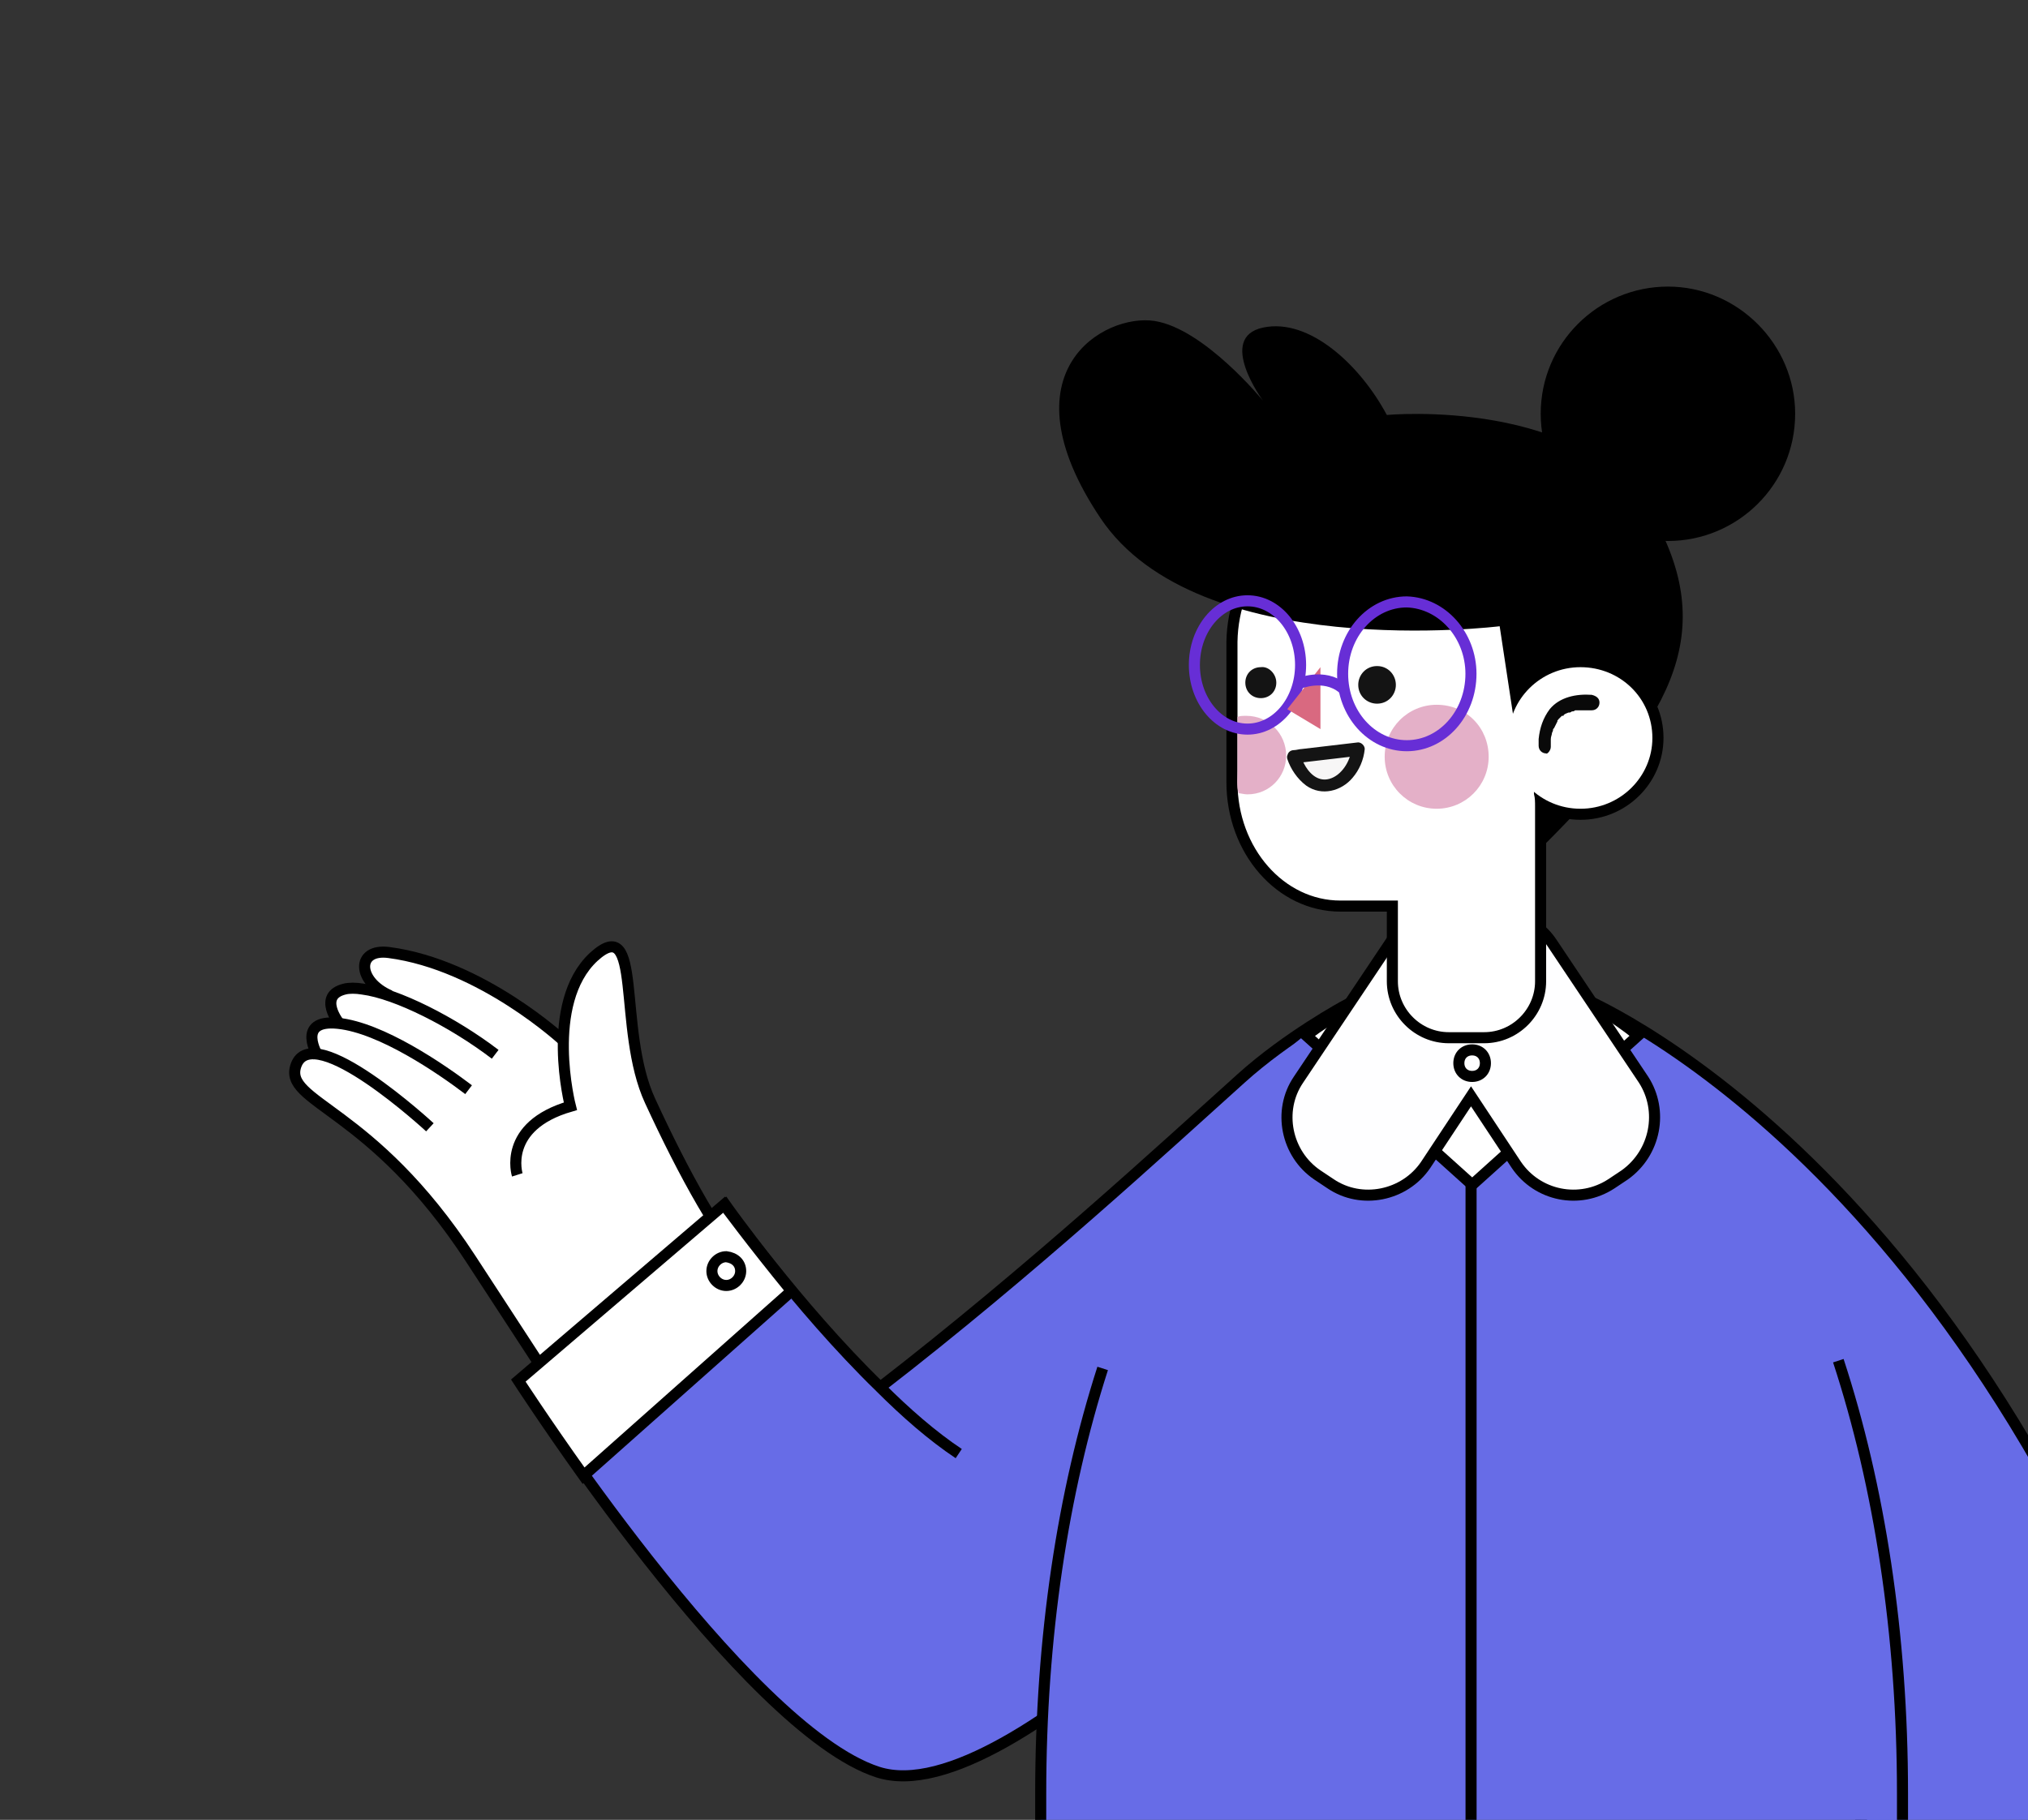 <?xml version="1.0" encoding="UTF-8"?> <svg xmlns="http://www.w3.org/2000/svg" width="283" height="254" viewBox="0 0 283 254" fill="none"><rect x="0" y="0" width="283" height="254" fill="#333333" stroke="none"/> <g clip-path="url(#clip0_335_590)"> <path d="M220.094 138.967C220.094 138.967 277.213 161.352 307.471 257.838L268.723 276.981L240.163 203.96L220.094 138.967Z" fill="#676CE7" stroke="black" stroke-width="1.544" stroke-miterlimit="10"></path> <path d="M49.794 158.11C49.794 158.11 40.069 151.935 41.304 148.847C42.539 145.914 45.318 147.612 45.318 147.612C45.318 147.612 42.384 145.76 43.774 143.907C45.163 141.9 46.861 142.672 46.861 142.672C46.861 142.672 44.854 139.585 46.861 138.504C48.868 137.423 51.801 138.041 51.801 138.041C51.801 138.041 50.721 135.571 50.721 134.644C50.721 133.718 52.11 131.866 56.278 132.792C60.447 133.718 69.246 138.658 72.334 140.202C75.267 141.746 78.663 145.297 78.817 144.061C78.972 142.981 80.207 135.571 82.986 133.564C85.764 131.403 86.999 131.094 87.463 135.108C87.926 139.121 87.771 150.391 93.329 158.727C98.732 167.064 100.739 172.621 106.451 179.26C112.163 186.052 114.942 189.448 114.942 189.448L88.852 210.752C88.852 210.752 63.534 172.621 63.38 172.467C62.916 172.158 54.734 161.969 49.794 158.11Z" fill="white"></path> <path d="M44.395 147.458C44.395 147.458 41.153 142.21 47.174 142.827C53.195 143.445 61.531 149.157 65.39 152.09" stroke="black" stroke-width="1.544" stroke-miterlimit="10"></path> <path d="M72.185 163.977C72.185 163.977 70.024 157.184 79.596 154.405C79.596 154.405 75.89 140.048 82.837 133.564C89.784 127.235 86.079 143.599 90.711 153.633C95.342 163.668 100.591 173.394 105.685 178.643C110.625 183.891 114.948 189.603 114.948 189.603L88.549 210.753C88.549 210.753 79.596 197.013 65.701 175.709C51.808 154.405 39.457 153.942 41.31 148.693C43.626 142.21 59.99 157.338 59.99 157.338" stroke="black" stroke-width="1.544" stroke-miterlimit="10"></path> <path d="M47.333 142.828C47.333 142.828 44.246 138.968 48.105 138.042C48.723 137.887 49.649 137.887 50.575 138.042C55.361 138.659 63.234 142.673 69.1 147.15" stroke="black" stroke-width="1.544" stroke-miterlimit="10"></path> <path d="M78.672 145.297C78.672 145.297 67.248 134.645 54.28 132.947C49.649 132.329 49.803 136.96 54.434 138.967" stroke="black" stroke-width="1.544" stroke-miterlimit="10"></path> <path d="M133.788 202.88C130.083 200.41 126.378 197.168 122.827 193.618C111.094 182.194 101.214 168.145 101.214 168.145L72.5 192.691C72.5 192.691 103.839 241.32 122.518 247.341C141.352 253.362 184.269 204.578 184.269 204.578L187.665 140.357C187.665 140.357 179.638 144.68 173.154 150.546C162.502 160.118 143.977 177.254 122.827 193.618" fill="#676CE7"></path> <path d="M133.788 202.88C130.083 200.41 126.378 197.168 122.827 193.618M122.827 193.618C111.094 182.194 101.214 168.145 101.214 168.145L72.5 192.691C72.5 192.691 103.839 241.32 122.518 247.341C141.352 253.362 184.269 204.578 184.269 204.578L187.665 140.357C187.665 140.357 179.638 144.68 173.154 150.546C162.502 160.118 143.977 177.254 122.827 193.618Z" stroke="black" stroke-width="1.544" stroke-miterlimit="10"></path> <path d="M110.459 180.186C104.902 173.394 101.042 168.145 101.042 168.145L72.328 192.691C72.328 192.691 76.033 198.403 81.436 205.967L110.459 180.186Z" fill="white" stroke="black" stroke-width="1.544" stroke-miterlimit="10"></path> <path d="M103.358 177.408C103.358 178.488 102.431 179.415 101.351 179.415C100.27 179.415 99.344 178.488 99.344 177.408C99.344 176.327 100.27 175.401 101.351 175.401C102.586 175.555 103.358 176.327 103.358 177.408Z" fill="white" stroke="black" stroke-width="1.544" stroke-miterlimit="10"></path> <path d="M265.641 262.162C265.641 261.699 265.641 250.738 265.641 250.12C265.641 186.826 238.779 135.572 205.434 135.572C172.088 135.572 145.227 186.826 145.227 250.12C145.227 250.583 145.227 261.544 145.227 262.162H265.641Z" fill="#676CE7"></path> <path d="M205.281 164.287V262.162" stroke="black" stroke-width="1.544" stroke-miterlimit="10"></path> <path d="M205.438 165.368L228.594 144.527C221.493 138.815 213.62 135.727 205.438 135.727C197.565 135.727 189.228 139.278 182.281 144.527L205.438 165.368Z" fill="white" stroke="black" stroke-width="1.544" stroke-miterlimit="10"></path> <path d="M153.872 190.994C148.314 208.284 145.227 228.508 145.227 250.275C145.227 250.738 145.227 261.699 145.227 262.317H265.486C265.486 261.853 265.486 250.893 265.486 250.275C265.486 228.045 262.245 207.358 256.533 189.914" stroke="black" stroke-width="1.544" stroke-miterlimit="10"></path> <path d="M228.594 144.372C221.493 138.66 213.62 135.572 205.438 135.572C197.256 135.572 189.383 138.66 182.281 144.372" stroke="black" stroke-width="1.544" stroke-miterlimit="10"></path> <path d="M229.358 150.701L216.545 131.559C214.075 127.853 209.289 126.464 205.275 127.853C201.261 126.31 196.476 127.699 194.006 131.559L181.192 150.701C178.259 155.024 179.494 161.045 183.817 163.978L185.669 165.213C189.992 168.146 196.013 166.911 198.946 162.588L205.275 153.017L211.605 162.588C214.538 166.911 220.404 168.146 224.881 165.213L226.734 163.978C231.056 160.89 232.137 155.024 229.358 150.701Z" fill="#FEFEFF" stroke="black" stroke-width="1.544" stroke-miterlimit="10"></path> <path d="M207.283 148.386C207.283 149.467 206.511 150.239 205.431 150.239C204.35 150.239 203.578 149.467 203.578 148.386C203.578 147.306 204.35 146.534 205.431 146.534C206.511 146.534 207.283 147.306 207.283 148.386Z" fill="#FEFEFF" stroke="black" stroke-width="1.544" stroke-miterlimit="10"></path> <path d="M230.592 102.998C230.592 108.401 226.116 112.878 220.558 112.878C215 112.878 210.523 108.401 210.523 102.998C210.523 97.595 215 93.118 220.558 93.118C226.116 93.118 230.592 97.441 230.592 102.998Z" stroke="black" stroke-width="3.088" stroke-miterlimit="10"></path> <path d="M187.197 72.277H199.702C208.038 72.277 214.831 79.996 214.831 89.568V109.019C214.831 109.637 214.831 110.1 214.831 110.717C214.985 111.335 214.985 111.952 214.985 112.57V124.457V125.074V136.961C214.985 141.284 211.435 144.835 207.112 144.835H202.172C197.849 144.835 194.299 141.284 194.299 136.961V126.464H187.043C178.707 126.464 171.914 118.745 171.914 109.174V89.568C172.068 79.996 178.861 72.277 187.197 72.277Z" fill="white" stroke="black" stroke-width="1.544" stroke-miterlimit="10"></path> <path d="M211.589 102.689L209.273 87.406C209.273 87.406 167.128 92.654 153.543 72.277C139.804 51.745 154.161 43.717 161.108 44.797C168.055 45.878 176.237 55.913 176.237 55.913C176.237 55.913 169.753 47.113 176.237 45.724C182.72 44.334 189.822 50.973 193.527 57.92C193.527 57.92 221.315 55.295 230.732 72.122C240.149 88.95 232.584 100.837 215.294 118.127L214.213 108.401L211.589 102.689Z" fill="black"></path> <path d="M250.507 57.753C250.507 67.633 242.479 75.507 232.753 75.507C222.873 75.507 215 67.479 215 57.753C215 47.873 223.028 40 232.753 40C242.479 40 250.507 48.028 250.507 57.753Z" fill="black"></path> <path d="M207.738 105.622C207.738 109.636 204.496 112.878 200.482 112.878C196.468 112.878 193.227 109.636 193.227 105.622C193.227 101.608 196.468 98.366 200.482 98.366C204.65 98.366 207.738 101.608 207.738 105.622Z" fill="#E4B0C8"></path> <path d="M173.922 99.91C173.459 99.91 172.996 99.91 172.687 100.064V107.474C172.687 108.555 172.533 109.635 172.841 110.716C173.15 110.716 173.613 110.87 174.076 110.87C177.164 110.87 179.48 108.4 179.48 105.467C179.48 102.38 177.01 99.91 173.922 99.91Z" fill="#E4B0C8"></path> <path d="M194.788 95.588C194.788 96.977 193.707 98.212 192.163 98.212C190.774 98.212 189.539 97.132 189.539 95.588C189.539 94.198 190.62 92.963 192.163 92.963C193.707 92.963 194.788 94.198 194.788 95.588Z" fill="#141414"></path> <path d="M178.104 95.279C178.104 96.514 177.178 97.44 175.943 97.44C174.708 97.44 173.781 96.514 173.781 95.279C173.781 94.044 174.708 93.118 175.943 93.118C177.023 92.963 178.104 94.044 178.104 95.279Z" fill="#141414"></path> <path d="M180.57 105.623C180.57 105.623 181.805 109.328 184.584 109.636C187.363 109.945 189.37 106.858 189.524 104.542L180.57 105.623Z" fill="#F7F6F6"></path> <path d="M179.639 105.931C180.102 107.321 181.028 108.71 182.263 109.636C184.425 111.18 187.203 110.408 188.747 108.556C189.673 107.475 190.291 106.086 190.445 104.542C190.445 104.079 189.982 103.616 189.519 103.616C186.895 103.924 184.27 104.233 181.646 104.542C181.337 104.542 180.874 104.696 180.565 104.696C180.102 104.696 179.639 105.005 179.639 105.623C179.639 106.086 180.102 106.549 180.565 106.549C183.189 106.24 185.814 105.931 188.438 105.623C188.747 105.623 189.21 105.468 189.519 105.468C189.21 105.159 188.901 104.851 188.593 104.542C188.438 106.24 187.203 108.247 185.505 108.71C183.807 109.173 182.572 107.784 181.954 106.549C181.8 106.24 181.646 105.931 181.491 105.623C181.491 105.777 181.491 105.468 181.491 105.623C181.491 105.623 181.491 105.623 181.491 105.468C181.491 105.468 181.491 105.468 181.491 105.314C181.028 104.388 179.33 104.851 179.639 105.931Z" fill="#141414"></path> <path d="M205.267 94.044C205.267 99.602 201.253 104.079 196.313 104.079C191.373 104.079 187.359 99.602 187.359 94.044C187.359 88.487 191.373 84.01 196.313 84.01C201.253 84.164 205.267 88.641 205.267 94.044Z" stroke="#672ED6" stroke-width="1.544" stroke-miterlimit="10"></path> <path d="M174.082 101.763C178.174 101.763 181.492 97.754 181.492 92.809C181.492 87.864 178.174 83.855 174.082 83.855C169.989 83.855 166.672 87.864 166.672 92.809C166.672 97.754 169.989 101.763 174.082 101.763Z" stroke="#672ED6" stroke-width="1.544" stroke-miterlimit="10"></path> <path d="M184.264 93.118V101.763L179.633 98.984L184.264 93.118Z" fill="#D96980"></path> <path d="M181.18 95.433C181.18 95.433 184.73 93.889 187.355 96.05" stroke="#672ED6" stroke-width="1.544" stroke-miterlimit="10"></path> <path d="M230.585 102.999C230.585 108.402 226.108 112.879 220.55 112.879C214.993 112.879 210.516 108.402 210.516 102.999C210.516 97.596 214.993 93.119 220.55 93.119C226.108 93.119 230.585 97.441 230.585 102.999Z" fill="white"></path> <path d="M216.409 104.233C216.409 104.079 216.409 103.77 216.409 103.616C216.409 103.461 216.409 103.461 216.409 103.307V103.153C216.409 103.461 216.409 102.844 216.409 103.153C216.409 102.844 216.563 102.535 216.563 102.381C216.563 102.226 216.718 102.072 216.718 101.918C216.718 101.763 216.718 101.763 216.872 101.609C216.872 101.609 216.872 101.609 216.872 101.455C216.872 101.3 216.872 101.455 216.872 101.609C217.027 101.3 217.181 100.991 217.335 100.683C217.335 100.683 217.335 100.683 217.335 100.528C217.49 100.528 217.49 100.374 217.335 100.528L217.49 100.374C217.644 100.22 217.798 100.065 217.953 99.911C217.953 99.911 217.953 99.911 218.107 99.911C218.262 99.911 218.262 99.756 218.107 99.911L218.262 99.756C218.416 99.602 218.57 99.602 218.879 99.448C218.725 99.448 218.879 99.448 219.033 99.448C219.188 99.448 219.342 99.293 219.342 99.293C219.497 99.293 219.651 99.293 219.805 99.139H219.96H220.114C220.269 99.139 220.269 99.139 220.114 99.139C220.269 99.139 220.423 99.139 220.577 99.139C220.732 99.139 220.886 99.139 221.04 99.139C221.349 99.139 221.812 99.139 222.121 99.139C222.739 99.139 223.202 98.676 223.202 98.058C223.202 97.441 222.739 97.132 222.121 96.978C219.96 96.823 217.644 97.286 216.255 98.984C215.328 100.22 214.865 101.609 214.711 103.153C214.711 103.461 214.711 103.77 214.711 104.079C214.711 104.696 215.174 105.16 215.792 105.16C215.792 105.314 216.409 104.851 216.409 104.233Z" fill="#090909"></path> </g> <defs> <clipPath id="clip0_335_590"> <rect width="283" height="254" fill="white"></rect> </clipPath> </defs> </svg> 